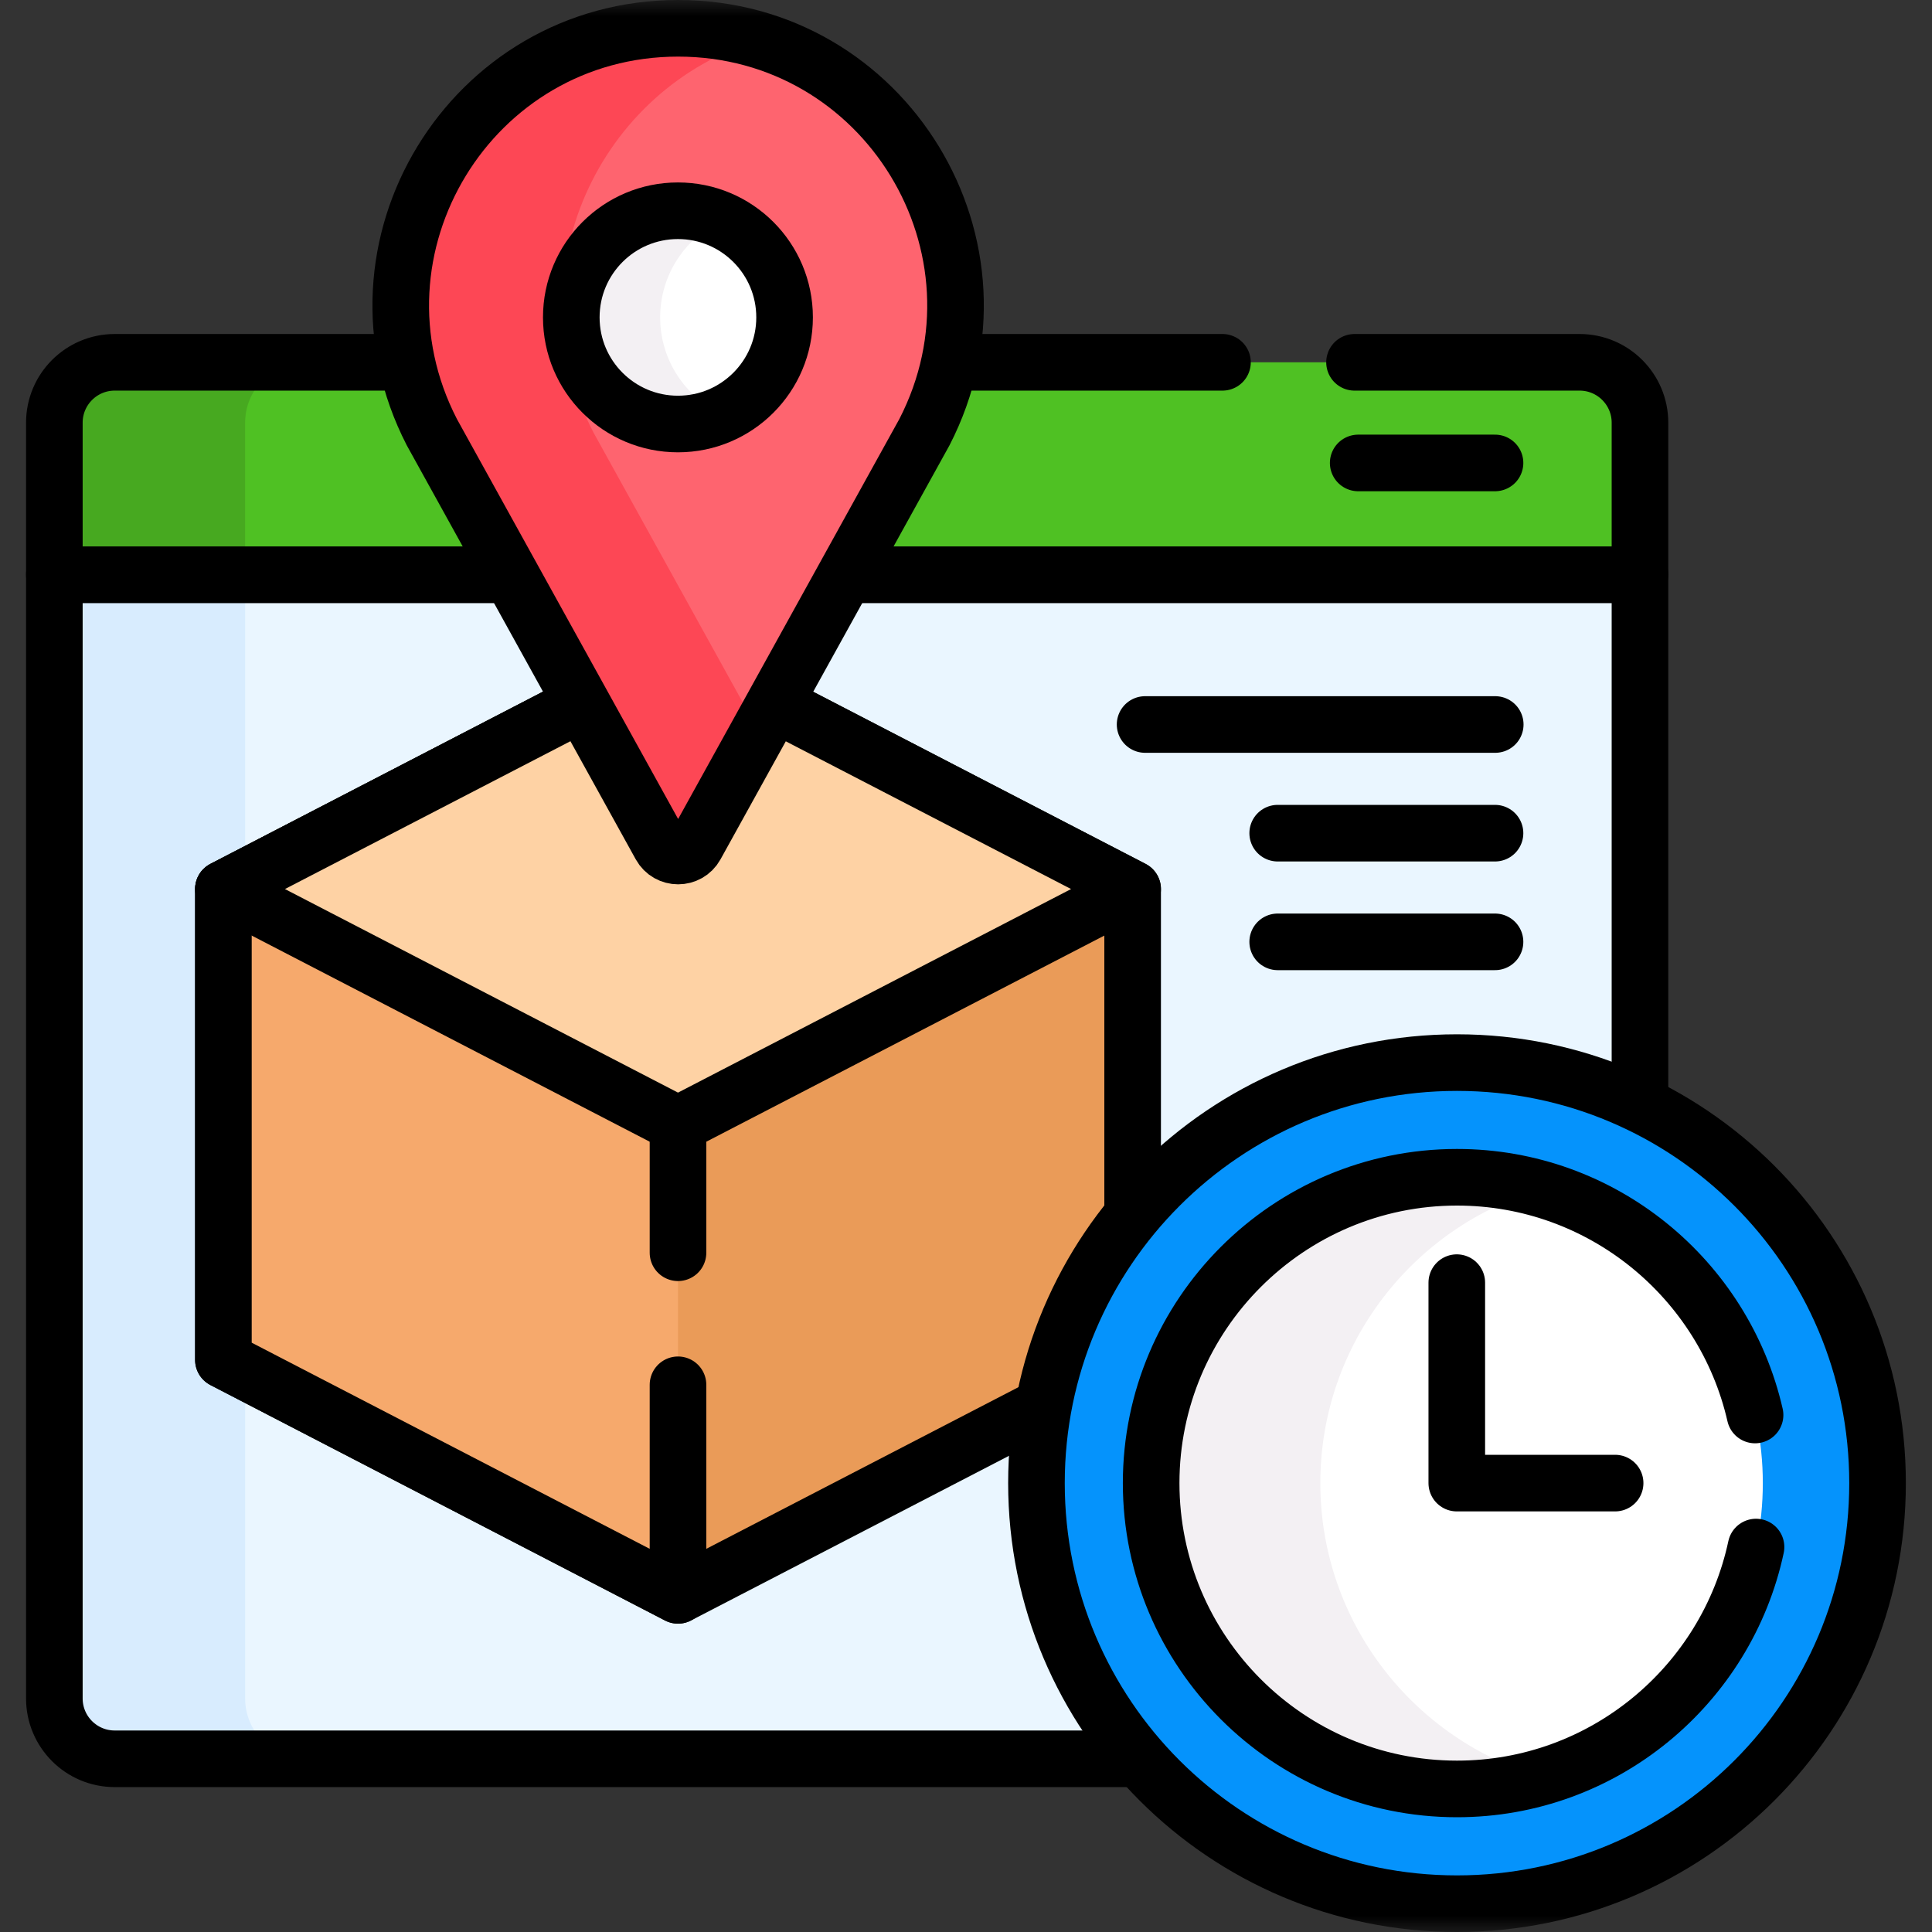 <svg width="60" height="60" viewBox="0 0 60 60" fill="none" xmlns="http://www.w3.org/2000/svg">
<rect x="0" y="0" width="60" height="60" fill="#333333" stroke="none"/>
<g clip-path="url(#clip0_1_86576)">
<mask id="mask0_1_86576" style="mask-type:luminance" maskUnits="userSpaceOnUse" x="0" y="0" width="60" height="60">
<path d="M0 3.8147e-06H60V60H0V3.8147e-06Z" fill="white"/>
</mask>
<g mask="url(#mask0_1_86576)">
<path d="M50.931 54.621H3.562C2.527 54.621 1.688 53.782 1.688 52.746V17.847H50.931V54.621Z" fill="#EAF6FF"/>
<path d="M7.613 52.746V17.847H1.688V52.746C1.688 53.782 2.527 54.621 3.562 54.621H9.488C8.453 54.621 7.613 53.782 7.613 52.746Z" fill="#D8ECFE"/>
<path d="M50.931 54.621H3.562C2.527 54.621 1.688 53.782 1.688 52.746V17.847H50.931V54.621Z" stroke="black" stroke-width="1.758" stroke-miterlimit="10" stroke-linecap="round" stroke-linejoin="round"/>
<path d="M49.056 11.252H3.562C2.527 11.252 1.688 12.092 1.688 13.127V17.848H50.931V13.127C50.931 12.092 50.091 11.252 49.056 11.252Z" fill="#4FC123"/>
<path d="M9.488 11.252H3.562C2.527 11.252 1.688 12.092 1.688 13.127V17.848H7.613V13.127C7.613 12.092 8.453 11.252 9.488 11.252Z" fill="#47A920"/>
<path d="M37.965 11.252H3.562C2.527 11.252 1.688 12.092 1.688 13.127V17.848H50.931V13.127C50.931 12.092 50.091 11.252 49.056 11.252H42.066" stroke="black" stroke-width="1.758" stroke-miterlimit="10" stroke-linecap="round" stroke-linejoin="round"/>
<path d="M6.938 27.61V42.233L21.056 49.545L35.175 42.233V27.61L21.056 20.299L6.938 27.61Z" fill="#EA9B58"/>
<path d="M6.938 27.61V42.233L21.056 49.545L35.175 42.233V27.61L21.056 20.299L6.938 27.61Z" stroke="black" stroke-width="1.758" stroke-miterlimit="10" stroke-linecap="round" stroke-linejoin="round"/>
<path d="M6.938 27.61V42.233L21.056 49.545V20.299L6.938 27.61Z" fill="#F6A96C"/>
<path d="M21.056 38.905V20.299L6.938 27.61V42.233L21.056 49.545V43.006" stroke="black" stroke-width="1.758" stroke-miterlimit="10" stroke-linecap="round" stroke-linejoin="round"/>
<path d="M6.938 27.61L21.056 34.922L35.175 27.61L21.056 20.299L6.938 27.61Z" fill="#FED2A4"/>
<path d="M6.938 27.61L21.056 34.922L35.175 27.61L21.056 20.299L6.938 27.61Z" stroke="black" stroke-width="1.758" stroke-miterlimit="10" stroke-linecap="round" stroke-linejoin="round"/>
<path d="M20.513 26.262C20.751 26.692 21.369 26.692 21.607 26.262L28.709 13.421C31.657 7.695 27.5 0.879 21.06 0.879C14.62 0.879 10.463 7.695 13.411 13.421L20.513 26.262Z" fill="#FE646F"/>
<path d="M18.425 13.421C15.881 8.48 18.628 2.728 23.567 1.244C22.782 1.008 21.943 0.879 21.06 0.879C14.62 0.879 10.463 7.695 13.411 13.421L20.513 26.262C20.751 26.692 21.369 26.692 21.607 26.262L23.567 22.718L18.425 13.421Z" fill="#FD4755"/>
<path d="M20.513 26.262C20.751 26.692 21.369 26.692 21.607 26.262L28.709 13.421C31.657 7.695 27.5 0.879 21.06 0.879C14.62 0.879 10.463 7.695 13.411 13.421L20.513 26.262Z" stroke="black" stroke-width="1.758" stroke-miterlimit="10" stroke-linecap="round" stroke-linejoin="round"/>
<path d="M24.366 9.856C24.366 11.685 22.883 13.168 21.054 13.168C19.225 13.168 17.742 11.685 17.742 9.856C17.742 8.027 19.225 6.545 21.054 6.545C22.883 6.545 24.366 8.027 24.366 9.856Z" fill="white"/>
<path d="M20.502 9.856C20.502 8.52 21.294 7.369 22.434 6.846C22.014 6.653 21.547 6.545 21.054 6.545C19.225 6.545 17.742 8.027 17.742 9.856C17.742 11.685 19.225 13.168 21.054 13.168C21.547 13.168 22.014 13.059 22.434 12.866C21.294 12.343 20.502 11.192 20.502 9.856Z" fill="#F3F0F3"/>
<path d="M24.366 9.856C24.366 11.685 22.883 13.168 21.054 13.168C19.225 13.168 17.742 11.685 17.742 9.856C17.742 8.027 19.225 6.545 21.054 6.545C22.883 6.545 24.366 8.027 24.366 9.856Z" stroke="black" stroke-width="1.758" stroke-miterlimit="10" stroke-linecap="round" stroke-linejoin="round"/>
<path d="M58.309 46.06C58.309 53.274 52.462 59.121 45.248 59.121C38.035 59.121 32.188 53.274 32.188 46.06C32.188 38.847 38.035 33 45.248 33C52.462 33 58.309 38.847 58.309 46.06Z" fill="#0593FC"/>
<path d="M58.309 46.06C58.309 53.274 52.462 59.121 45.248 59.121C38.035 59.121 32.188 53.274 32.188 46.06C32.188 38.847 38.035 33 45.248 33C52.462 33 58.309 38.847 58.309 46.06Z" stroke="black" stroke-width="1.758" stroke-miterlimit="10" stroke-linecap="round" stroke-linejoin="round"/>
<path d="M45.248 55.557C40.011 55.557 35.75 51.296 35.75 46.059C35.75 40.822 40.011 36.561 45.248 36.561C50.485 36.561 54.746 40.822 54.746 46.059C54.746 51.296 50.485 55.557 45.248 55.557Z" fill="white"/>
<path d="M41.004 46.059C41.004 41.733 43.912 38.076 47.875 36.933C47.04 36.693 46.159 36.561 45.248 36.561C40.011 36.561 35.75 40.822 35.75 46.059C35.75 51.296 40.011 55.557 45.248 55.557C46.159 55.557 47.04 55.425 47.875 55.184C43.912 54.041 41.004 50.385 41.004 46.059Z" fill="#F3F0F3"/>
<path d="M54.505 43.944C53.541 39.722 49.758 36.561 45.248 36.561C40.011 36.561 35.75 40.822 35.75 46.059C35.75 51.296 40.011 55.557 45.248 55.557C49.804 55.557 53.619 52.332 54.535 48.045" stroke="black" stroke-width="1.758" stroke-miterlimit="10" stroke-linecap="round" stroke-linejoin="round"/>
<path d="M50.159 46.059H45.242V39.834" stroke="black" stroke-width="1.758" stroke-miterlimit="10" stroke-linecap="round" stroke-linejoin="round"/>
<path d="M35.562 22.5H46.436" stroke="black" stroke-width="1.758" stroke-miterlimit="10" stroke-linecap="round" stroke-linejoin="round"/>
<path d="M39.68 25.875H46.429" stroke="black" stroke-width="1.758" stroke-miterlimit="10" stroke-linecap="round" stroke-linejoin="round"/>
<path d="M39.68 29.25H46.429" stroke="black" stroke-width="1.758" stroke-miterlimit="10" stroke-linecap="round" stroke-linejoin="round"/>
<path d="M42.18 14.377H46.429" stroke="black" stroke-width="1.758" stroke-miterlimit="10" stroke-linecap="round" stroke-linejoin="round"/>
</g>
</g>
<defs>
<clipPath id="clip0_1_86576">
<rect width="60" height="60" fill="white"/>
</clipPath>
</defs>
</svg>
